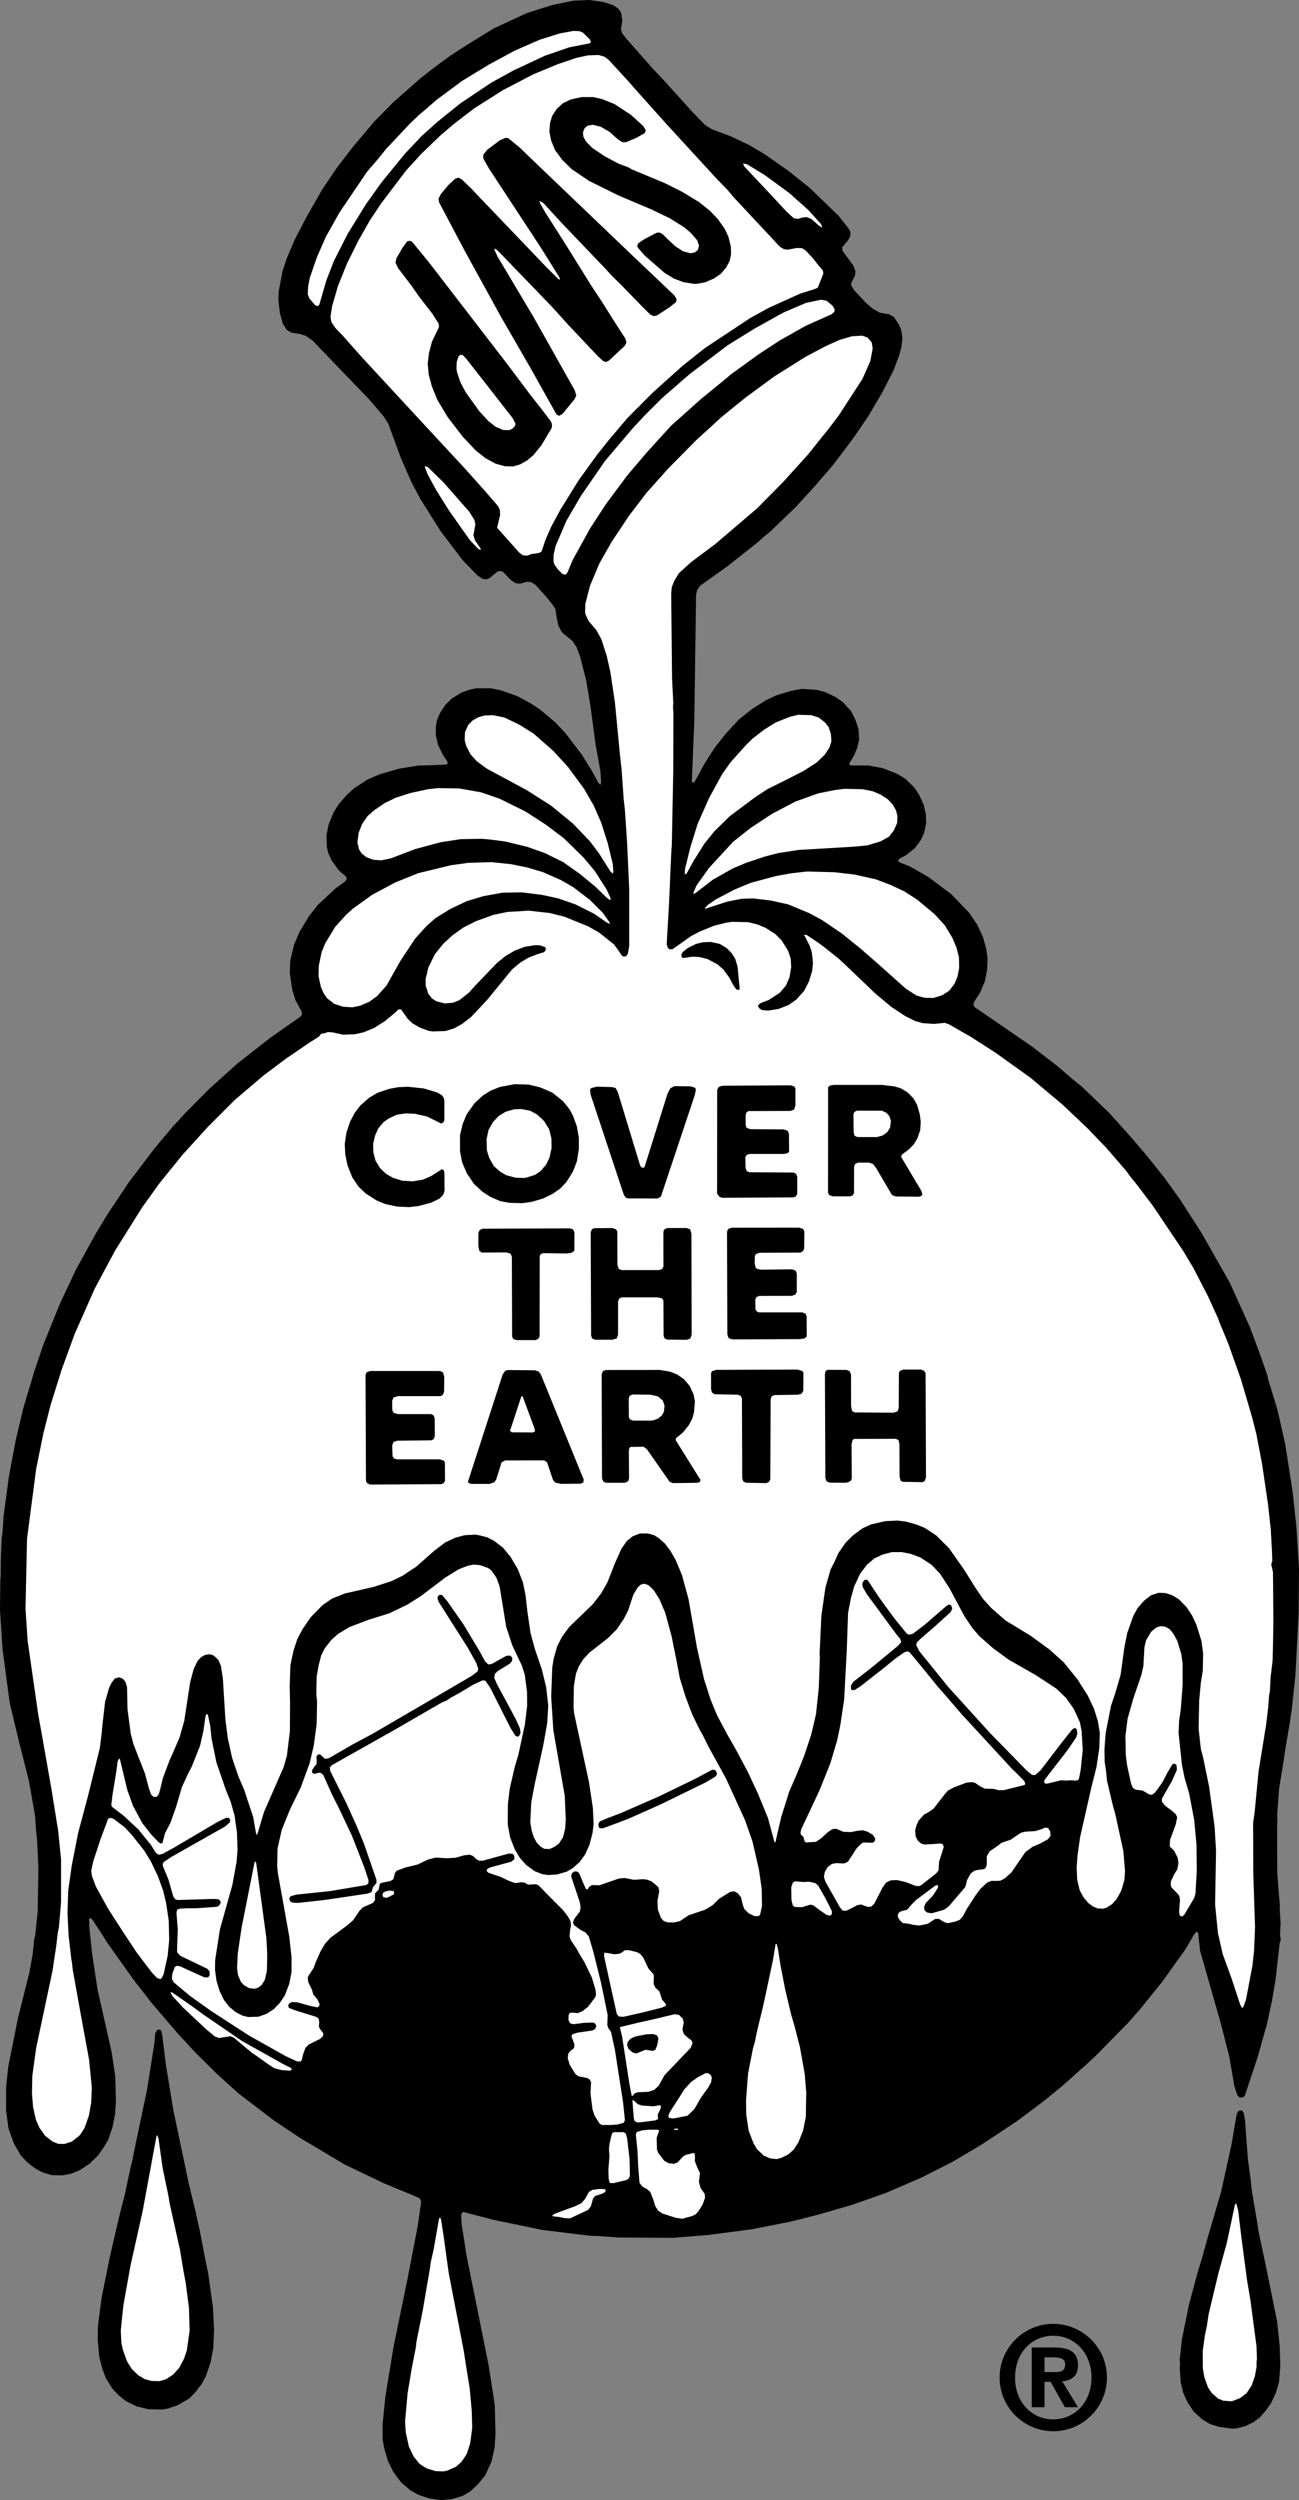<?xml version="1.0" encoding="utf-8"?>
<!-- Generator: Adobe Illustrator 16.0.3, SVG Export Plug-In . SVG Version: 6.00 Build 0)  -->
<!DOCTYPE svg PUBLIC "-//W3C//DTD SVG 1.1//EN" "http://www.w3.org/Graphics/SVG/1.1/DTD/svg11.dtd">
<svg version="1.1"
	 id="svg140" xmlns:dc="http://purl.org/dc/elements/1.1/" xmlns:rdf="http://www.w3.org/1999/02/22-rdf-syntax-ns#" xmlns:svg="http://www.w3.org/2000/svg" xmlns:cc="http://creativecommons.org/ns#"
	 xmlns="http://www.w3.org/2000/svg" xmlns:xlink="http://www.w3.org/1999/xlink" x="0px" y="0px" width="143.829px"
	 height="276.629px" viewBox="80.751 22.082 143.829 276.629" enable-background="new 80.751 22.082 143.829 276.629"
	 xml:space="preserve">
<rect x="80.751" y="22.082" width="143.829" height="276.629" fill="#808080" stroke="none"/>
<g id="Layer1000" transform="translate(-154.377,-168.092)">
	<path id="path23" d="M283.917,466.804l-1.244-0.188l-1.207-0.396l-0.914-0.519l-1.021-0.874l-0.875-1.182l-0.596-1.23l-0.398-1.395
		l-0.172-0.992v-1.645l0.303-2.996l0.902-5.513l1.536-7.464l1.142-5.911l0.386-2.716l-0.136-0.357l-0.768-0.356l-3.128-1.285
		l-4.414-2.106l-4.878-2.902l-2.982-1.987l-3.908-2.981l-2.334-2.106l-2.519-2.491l-1.935-2.105l-2.942-3.436l-0.637-0.834
		l-1.231-1.574l-2.981-4.189l-0.53-0.862l-1.074-1.631l-0.277-0.21l-0.092,0.145l0.039,1.035l0.305,2.861l0.598,3.924l1.563,6.934
		l0.398,2.701l0.064,2.717l-0.092,1.42l-0.278,1.404l-0.478,1.404l-0.477,0.82l-0.676,0.955l-0.955,0.916l-1.021,0.676l-0.969,0.396
		l-0.967,0.186l-1.193-0.025l-0.954-0.279l-0.848-0.438l-0.915-0.715l-0.677-0.702l-0.795-1.364l-0.596-1.658l-0.267-1.975v-2.584
		l0.237-2.266l1.062-5.329l1.259-5.024l0.385-2.094l0.172-1.656l0.107-0.41l0.277-2.705l0.08-4.811l-0.158-3.221l-0.105-0.902
		l-0.105-1.59l-0.503-2.876l-0.187-1.048l-1.101-4.346l-1.021-4.27l-0.797-5.965l-0.277-4.334l0.039-3.301l0.041-0.477l0.015-1.908
		l0.093-2.269l0.092-0.595l0.121-1.83l0.582-4.334l0.756-4.03l0.834-3.524l1.232-4.121l0.994-2.942l1.828-4.507l1.789-3.803
		l2.148-3.897l1.312-2.175l2.387-3.576l2.744-3.619l2.187-2.625l0.504-0.518l0.715-0.795l2.758-2.783l0.623-0.557l2.519-2.268
		l3.565-2.783l1.591-1.125l1.829-1.273l0.146-0.251l-0.066-0.346l-0.663-1.204l-0.356-1.168l-0.266-1.816l0.039-1.351l0.425-1.816
		l0.636-1.459l1.034-1.708l0.979-1.247l2.002-1.855l1.021-0.729l0.173-0.278l-0.094-0.265l-0.781-0.65l-0.796-1.101l-0.397-0.861
		l-0.146-0.675l-0.039-1.273l0.226-1.152l0.558-1.365l0.597-0.955l0.914-1.035l0.797-0.714l1.471-0.955l1.404-0.596l2.082-0.597
		l2.135-0.344l1.55-0.04l1.575-0.067l0.123-0.146l-0.094-0.277l-0.464-0.676l-0.518-1.075l-0.238-0.994l-0.015-0.967l0.133-0.769
		l0.357-0.849l0.557-0.834l0.717-0.716l1.1-0.675l0.916-0.318l0.7-0.147h1.593l1.125,0.226l1.803,0.635l1.55,0.835l1.021,0.678
		l1.605,1.351l1.141,1.193l1.868,2.451l1.071,1.723l0.73,1.353l0.224,0.238l0.096-0.251l-0.082-1.299l-0.53-2.902l-0.556-4.163
		l-0.478-2.916l-0.676-2.637l-0.397-1.061l-0.464-0.691l-0.518-0.423l-0.639-0.531l-0.396-0.729l-0.199-0.967l-0.131-0.901
		l-0.358-0.529l-0.714-0.876l-1.115-1.231l-0.49-0.318l-0.479-0.04l-0.754,0.212l-0.518-0.065l-0.529-0.359l-0.809-0.861
		l-0.318-0.133l-0.347,0.093l-0.874,0.716l-0.345,0.131l-0.424-0.065l-0.546-0.366l-1.629-1.669l-2.465-3.248l-2.229-3.54
		l-1.033-1.948l-1.152-2.65l-1.365-3.725l-0.518-0.822l-1.63-1.909l-2.929-3.036l-3.313-3.445l-0.744-0.516l-0.596-0.199
		l-1.021-0.173l-0.488-0.278l-0.438-0.688l-0.318-1.114l-0.186-1.47l0.039-0.994l0.424-2.241l0.479-1.443l0.874-2.056l1.354-2.598
		l1.709-2.982l1.631-2.413l1.748-2.266l2.35-2.783l0.304-0.318l1.765-1.79l3.021-2.665l1.538-1.207l1.762-1.297l1.711-1.113
		l3.168-1.949l3.604-1.67l2.889-0.915l2.28-0.463l1.79-0.082l1.574,0.226l1.091,0.359l0.569,0.397l0.275,0.423l0.135,0.85
		l-0.146,0.967l0.104,0.425l0.482,0.623l2.85,3.233l1.389,1.472l3.076,3.406l1.393,1.431l0.744,0.479l2.158,0.807l2.067,0.994
		l1.617,0.955l2.621,1.83l2.432,1.947l3.15,3.048l1.102,1.393l0.226,0.423l-0.026,0.438l-0.235,0.451l-0.664,0.794l0.037,0.386
		l0.399,0.528l0.819,1.127l0.226,0.61l-0.063,0.49l-0.386,0.741l-0.04,0.318l0.358,0.571l1.313,1.392l0.74,0.635l0.781,0.438
		l1.035,0.172l0.527,0.318l0.558,0.849l0.241,0.608l0.13,0.822l-0.093,0.968l-0.278,1.019l-0.597,1.579l-1.229,2.424l-1.631,2.771
		l-1.671,2.424l-2.188,2.903l-2.063,2.386l-2.071,2.267l-2.861,2.743l-0.662,0.531l-0.639,0.583l-3.419,2.704l-2.981,2.12
		l-0.332,0.465l-0.133,0.544l-0.16,11.531l-0.037,2.426l-0.266,6.654l0.055,0.158h0.186l0.436-0.743l0.531-1.007l0.625-1.021
		l0.727-1.114l1.195-1.511l1.432-1.55l0.387-0.318l1.111-0.875l1.512-0.953l1.18-0.558l1.578-0.477l1.208-0.225l1.666,0.106
		l0.902,0.239l1.11,0.517l0.861,0.597l0.915,0.994l0.478,0.928l0.357,1.085l0.066,1.141l-0.227,0.955l-0.318,0.78l-0.543,0.903
		v0.132l0.211,0.094h1.908l1.594,0.303l1.615,0.637l0.9,0.558l0.967,0.94l0.545,0.822l0.517,1.154l0.216,0.98l0.036,0.98
		l-0.212,1.06l-0.395,0.848L336.438,284l-0.917,0.743l-0.873,0.49l-0.094,0.172l0.162,0.172l1.111,0.451l0.783,0.423l1.379,0.809
		l2.49,1.87l1.947,2.027l0.915,1.353l0.636,1.378l0.355,1.299l0.136,0.994l-0.042,1.285l-0.248,1.272l-0.521,1.247l-0.66,1.021
		l-0.094,0.332l0.133,0.264l6.391,4.386l2.784,2.147l1.644,1.418l1.096,0.887l2.986,2.865l2.518,2.809l1.699,1.988l1.906,2.387
		l1.75,2.438l2.305,3.578l3.181,5.594l2.229,4.931l1.125,3.01l0.266,0.771l0.531,1.51l0.117,0.531l0.979,3.221l0.174,0.729
		l0.701,3.088l0.812,5.195l0.437,3.977l0.291,4.641l-0.041,5.01l-0.357,6.799l-0.411,3.844l-0.248,1.656l-0.414,2.414l-0.225,1.521
		l-0.516,3.193l-0.199,2.676l0.012,0.822l-0.025,0.453l0.016,5.301l0.184,2.451l0.109,1.166l-0.027,0.346l0.104,1.563l-0.063,1.419
		l0.092,0.438l-0.133,0.398l-0.465,4.12l-0.396,2.308l-0.584,2.703l-0.186,0.609l-0.818,2.9l-0.946,2.836l-0.443,1.365l-0.229,0.229
		h-0.371l-0.262-0.268l-0.321-1.008l-0.566-3.287l-0.993-3.855l-2.232-7.807l-0.209-1.937l-0.094-0.157h-0.104l-0.267,0.307
		l-0.926,1.589l-2.535,3.553l-2.555,3.168l-1.341,1.511l-3.595,3.659l-1.061,0.968l-2.543,2.269l-2.07,1.694l-2.979,2.228
		l-3.777,2.505l-3.34,1.987l-3.457,1.75l-3.965,1.711l-3.738,1.312l-3.725,1.074l-2.971,0.756l-4.438,0.875l-4.771,0.621l-3.9,0.319
		l-6.118-0.041l-2.03-0.158l-1.113-0.039l-5.207-0.637l-5.342-1.103l-3.408-0.888l-0.172,0.132l-0.063,0.186l0.054,1.062
		l0.131,0.824l0.397,2.558l2.465,12.233l0.358,2.319l0.318,2.093l0.078,3.153l-0.092,1.484l-0.357,1.579l-0.676,1.495l-0.834,1.033
		l-0.875,0.797l-0.822,0.479l-1.181,0.354L283.917,466.804z"/>
	<path id="path25" fill="#FFFFFF" d="M284.277,463.619l-0.914-0.026l-1.021-0.315l-0.744-0.478l-0.675-0.824l-0.52-1.099
		l-0.344-1.552l-0.079-1.23l0.276-3.103l0.464-2.783l0.451-2.308l0.065-0.598l0.703-3.511l0.782-4.562l0.104-0.756l0.307-1.365
		l0.609-3.444l0.104-0.134l0.119,0.212l0.333,2.202l0.516,3.749l1.657,8.551l0.212,1.377l0.451,2.812l0.225,2.426l0.055,1.949
		l-0.227,1.733l-0.398,1.193l-0.555,0.821l-0.625,0.556l-0.898,0.399L284.277,463.619z"/>
	<path id="path27" d="M371.555,458.888l-1.418-0.187l-1.034-0.315l-0.898-0.556l-0.92-0.838l-0.713-1.099l-0.438-0.982l-0.274-1.141
		l-0.111-1.644l0.043-0.476l-0.043-0.358l0.242-2.269l0.779-3.829l0.916-3.421l0.502-1.655l0.691-2.467l1.457-4.982l1.152-5.223
		l0.568-3.365l0.16-0.293l0.24-0.118l0.225,0.053l0.156,0.252l0.146,0.836l0.12,1.67l0.196,2.585l0.306,2.28l0.121,1.14l0.581,3.473
		l0.212,1.325l0.836,3.923l1.18,5.832l0.293,2.798l0.055,2.133l-0.133,1.724l-0.334,1.182l-0.557,1.204l-0.597,0.837l-0.675,0.771
		l-0.701,0.502l-0.902,0.438l-0.916,0.227L371.555,458.888z"/>
	<path id="path29" d="M253.063,456.779l-1.511-0.038l-1.271-0.307l-1.221-0.596l-0.795-0.636l-0.702-0.743l-0.716-1.152
		l-0.396-1.074l-0.332-1.27l-0.172-1.896l0.025-1.553l0.396-3.062l0.916-4.53l0.953-4.138l0.742-2.931l0.49-2.319l0.345-1.483
		l0.371-1.854l1.22-5.78l0.822-5.191l0.092-1.088l0.213-0.357l0.198-0.053l0.226,0.092l0.119,0.424l0.412,3.313l0.834,5.092
		l1.709,8.125l0.795,3.271l0.08,0.428l0.344,1.521l0.57,2.969l0.371,1.83l0.518,3.696l0.117,2.428l-0.078,2.024l-0.305,1.633
		l-0.518,1.498l-0.438,0.834l-0.716,0.939l-0.464,0.479l-0.238,0.238l-1.313,0.756l-1.049,0.357L253.063,456.779z"/>
	<path id="path31" fill="#FFFFFF" d="M371.516,455.865l-0.944-0.065l-0.582-0.238l-0.714-0.635l-0.397-0.608l-0.399-1.103
		l-0.168-0.979l-0.015-1.935l0.238-1.713l0.211-1.006l0.211-1.378l1.071-4.479l0.941-3.396l0.89-4.2l0.145-0.171l0.216,0.779
		l0.358,2.971l0.633,4.812l0.359,2.107l0.688,5.196l0.042,1.351l-0.042,0.318v0.557l-0.186,1.047l-0.357,1.008l-0.555,0.861
		l-0.746,0.557L371.516,455.865z"/>
	<path id="path33" fill="#FFFFFF" d="M252.785,453.638l-0.875-0.022l-0.742-0.2l-0.741-0.438l-0.716-0.701l-0.518-0.836
		l-0.438-1.209l-0.188-0.809l-0.066-1.404l0.293-2.811l0.795-4.412l1.34-6.004l1.521-8.244l0.082-0.133l0.146,0.357l0.452,3.262
		l0.621,2.967l0.175,1.035l1.126,5.051l0.384,2.307l0.252,1.352l0.358,2.743l0.078,2.546l-0.305,2.173l-0.318,0.956l-0.516,0.979
		l-0.678,0.758l-0.781,0.516L252.785,453.638z"/>
	<path id="path35" fill="#FFFFFF" d="M310.678,435.668l-0.729-0.104l-1.481-0.479l-0.466-0.316l-0.318-0.49l-0.211-0.702
		l-0.346-0.874l-0.354-0.307l-0.521-0.291l-0.315-0.41l-0.147-1.83l-0.078-1.748l-0.185-1.764l0.093-0.278l0.606-0.187l0.718-0.078
		h0.992l0.186,0.104l-0.291,0.797l0.041,1.313l0.133,0.357l0.676,0.877l0.486,0.264l0.563,0.066l0.412-0.146l0.674-0.72l0.331-0.146
		l0.767-0.187l0.138,0.065l0.024,0.451l-0.012,0.386l0.273,0.715l0.293,0.607l-0.064,0.57l-0.052,0.425l0.183,0.663l0.465,0.648
		l0.027,0.438l-0.268,0.742l-0.438,0.703l-0.304,0.355l-0.373,0.197l-0.77,0.213L310.678,435.668z"/>
	<path id="path37" fill="#FFFFFF" d="M298.231,435.63l-0.569-0.027l-0.621-0.133l-0.637-0.065l-0.146-0.119l0.424-0.228l2.106-0.769
		l0.729-0.356l0.396-0.465l0.412-0.756l0.369-0.238l0.795-0.104l0.625,0.024l0.08,0.119l-0.054,0.188l-0.253,0.158l-0.861,0.29
		l-0.225,0.267l-0.253,0.875l-0.306,0.397L298.231,435.63z"/>
	<path id="path39" fill="#FFFFFF" d="M303.044,431.729l-0.411-0.024l-0.107-0.45l-0.038-0.994l0.121-1.472l-0.054-0.81l0.039-0.477
		l0.187-0.875l0.133-0.438l0.213-0.104h1.031l0.252,0.145l0.147,0.49l0.274,2.307l0.041,1.91l-0.146,0.303l-0.249,0.146
		L303.044,431.729z"/>
	<path id="path41" fill="#FFFFFF" d="M321.137,429.066L320.419,429l-0.729-0.317l-0.714-0.678l-0.401-0.646l-0.554-1.433
		l-0.266-1.789l-0.025-1.578l0.226-2.955l0.543-2.783l0.252-0.875l0.066-0.41l0.211-0.941l0.543-2.24l0.198-0.875l0.929-4.357
		l0.307-1.855l0.105-0.025l0.146,0.529l0.305,1.949l0.519,2.639l0.634,2.662l0.426,1.472l0.556,2.173l0.53,2.957l0.173,2.094
		l-0.05,2.69l-0.295,1.483l-0.515,1.299l-0.519,0.822l-0.641,0.557l-0.728,0.357L321.137,429.066z"/>
	<path id="path43" fill="#FFFFFF" d="M242.247,427.395l-0.703-0.025l-0.582-0.236l-0.836-0.638l-0.635-0.901l-0.396-0.914
		l-0.307-1.381l-0.119-1.509l0.039-1.948l0.426-3.074l1.152-5.446l0.649-3.05l0.104-0.7l0.332-2.201l0.146-1.286l0.133-0.662
		l0.238-2.781v-4.732l-0.316-3.143l-0.744-4.625l-0.994-5.631l-0.477-2.666l-1.167-8.111l-0.237-3.578l0.17-7.741l1.01-7.712
		l0.795-3.923l0.796-3.128l1.231-3.936l1.432-3.926l2.229-5.037l2.267-4.229l2.981-4.756l1.947-2.705l2.545-3.141l2.784-3.063
		l2.981-2.981l3.182-2.703l2.49-1.869l2.625-1.792l1.033-0.649l0.239-0.317l0.331-0.04l0.411-0.146l0.531,0.04l1.139,0.251
		l1.272-0.039l1.033-0.226l1.143-0.477l1.139-0.716l1.073-0.875l0.491-0.463l0.306,0.025l0.237,0.345l0.49,0.689l0.502,0.478
		l0.822,0.477l0.967,0.358l0.427,0.066l1.431-0.041l0.994-0.305l0.85-0.477l0.992-0.754l1.791-1.909l2.758-3.366l0.899-0.756
		l0.916-0.556l0.938-0.359l0.81-0.251l0.188-0.253l-0.066-0.291l-0.571-0.199l-0.558-0.027l-1.166,0.187l-1.047,0.397l-1.035,0.597
		l-0.98,0.795l-2.398,2.492l-0.713,0.795l-1.063,0.836l-0.714,0.276l-0.901,0.067l-0.901-0.226l-0.504-0.318l-0.396-0.504
		l-0.291-0.888l-0.014-0.769l0.305-1.271l0.717-1.459l0.954-1.18l0.994-0.915l1.229-0.874l1.338-0.676l1.961-0.716l1.541-0.319
		l2.371-0.145l2.334,0.265l1.604,0.397l2.65,1.073l1.191,0.678l1.656,1.312l0.438,0.583l0.447,0.676l0.215,0.105l0.292-0.067
		l0.16-0.278l0.146-0.808v-6.282l-0.236-5.209l-0.24-3.578l-0.145-1.286l-0.217-3.167l-0.184-1.644l-0.568-5.872l-0.504-3.34
		l-0.396-1.749l-0.598-1.854l-0.557-0.996l-0.861-1.019l-0.317-0.691l-0.065-0.25l0.025-0.927l0.518-2.015l1.032-2.453l1.353-2.386
		l1.949-2.929l1.945-2.544l2.385-2.666l3.184-3.221l1.193-1.074l1.512-1.392l2.652-2.146l3.19-2.345l3.481-2.188l2.256-1.193
		l1.516-0.676l1.359-0.397l1.146-0.066l0.606,0.224l0.438,0.531l0.105,0.675l-0.266,1.392l-0.873,1.976l-2.626,4.042l-1.271,1.671
		l-0.665,0.807l-1.445,1.816l-2.81,3.102l-2.877,2.903l-4.572,3.897l-2.729,2.042l-1.313,1.193l-0.517,0.847l-0.278,0.689
		l-0.067,0.703l0.094,9.332l0.135,2.81l-0.029,0.423l0.044,0.716l-0.015,6.35l-0.159,8.188l-0.067,0.928l-0.234,5.408l-0.268,4.68
		l0.131,0.396l0.174,0.146h0.344l2.058-1.458l0.992-0.519l1.575-0.635l1.287-0.318l0.701-0.105l1.752,0.04l1.071,0.265l0.861,0.359
		l1.062,0.676l0.715,0.716l0.715,1.141l0.296,0.886l0.051,0.929l-0.185,1.127l-0.397,0.915l-0.676,0.795l-1.22,0.795l-0.955,0.371
		l-0.254,0.265l0.137,0.278l0.292,0.201l0.716,0.066l1.152-0.186l1.101-0.438l0.858-0.597l0.875-0.979l0.519-1.021l0.358-1.152
		l0.093-0.941l-0.133-1.152l-0.237-0.716l-0.479-0.942l-0.16-0.278l0.32,0.041l1.313,0.875l0.672,0.503l1.512,1.207l0.76,0.701
		l2.226,2.123l1.114,1.073l1.804,1.497l1.509,0.995l1.125,0.557l0.835,0.224l1.236,0.079l1.19-0.119l0.488,0.187l2.426,1.392
		l2.664,1.71l3.896,2.783l3.5,2.94l0.674,0.625l2.27,2.159l0.396,0.425l1.511,1.563l2.27,2.625l0.414,0.584l0.656,0.797l1.869,2.465
		l0.371,0.556l2.969,4.414l1.113,1.856l1.631,3.152l1.125,2.469l0.16,0.449l0.982,2.371l1.391,3.924l1.232,4.188l0.477,1.869
		l0.627,3.287l0.66,4.469l0.318,2.902l0.023,0.541l0.094,1.645l0.039,1.18l-0.115,0.396l0.193,0.861l0.041,5.396l-0.025,1.896
		l-0.055,2.45l-0.223,1.882l-0.082,1.59l-0.079,0.318l-0.104,1.393l-0.237,1.974l-0.835,5.157l-0.428,4.466l-0.174,1.221l0.024,5.71
		l0.19,5.833l-0.106,2.599l-0.188,1.67l-0.715,3.775l-0.32,0.852l-0.153-0.025l-0.188-0.387l-0.926-2.822l-0.979-2.678l-0.533-2.346
		l-0.313-3.143l0.104-5.99l-0.162-2.664l-0.62-4.479l-0.659-3.185l-0.242-0.914l-0.248-2.24l0.063-3.061l0.185-2.041l0.216-1.3
		l0.038-1.946l-0.188-1.354l-0.555-1.789l-0.479-1.021l-0.598-0.912l-0.836-0.862l-0.688-0.437l-0.799-0.279l-0.795-0.026
		l-0.822,0.267l-0.777,0.598l-0.719,0.822l-0.479,0.873l-0.676,1.908l-0.316,1.592l-0.414,3.021l-0.596,2.039l-0.463,1.379
		l-0.596,3.035l-0.133,1.788l0.027,1.406l0.154,0.994l0.105,1.072l0.387,1.645l0.293,1.217l0.223,0.771l0.902,4.122l0.188,2.229
		l-0.068,0.992l-0.346,1.18l-0.504,0.914l-0.52,0.584l-0.619,0.396l-0.359,0.104l-0.607-0.026l-0.49-0.197l-0.543-0.396l-0.52-0.609
		l-0.436-0.796l-0.279-1.153l-0.066-1.393l0.104-1.378l0.28-1.96l1.233-5.46l0.582-2.308l0.303-2.055l0.068-1.724l-0.213-1.272
		l-0.438-1.404l-0.678-1.43l-1.15-1.816l-1.512-1.869l-1.59-1.432l-2.07-1.512l-2.768-1.683l-1.604-1.394l-0.901-0.994l-0.835-1.219
		l-1.244-1.988l-1.672-2.387l-1.432-1.432l-1.264-0.836l-0.979-0.398l-1.164-0.316l-0.898-0.104l-1.354,0.063l-1.55,0.357
		l-0.966,0.438l-1.072,0.795l-0.799,0.796l-0.795,1.143l-0.412,0.926l-0.465,0.928l-0.557,1.947l-0.451,3.115l-0.195,4.176
		l0.023,0.543l-0.115,3.299l-0.309,2.89l-0.518,2.228l-0.795,2.399l-0.875,2.162l-0.781,1.788l-0.872,2.771l-0.479,2.065
		l-0.173,0.769l-0.106-0.027l-0.728-2.689l-1.116-2.705l-1.108-2.371l-1.396-2.61l-0.822-1.431l-1.189-2.228l-0.718-1.75
		l-0.714-2.214l-0.797-3.551l-0.93-5.342l-0.714-2.625l-0.678-1.631l-0.597-1.062l-0.637-0.834l-0.186-0.159l-0.439-0.396
		l-0.556-0.359l-0.701-0.186h-0.874l-0.783,0.305l-0.66,0.519l-0.6,0.86l-0.714,1.591l-0.851,2.161l-0.674,1.18l-0.916,1.193
		l-2.65,2.557l-0.797,1.102l-0.516,1.021l-0.384,1.354l-0.159,0.994l-0.119,3.219l0.238,3.701l1.271,7.313l0.105,2.586l-0.066,0.992
		l-0.226,0.94l-0.463,0.717l-0.519,0.384l-0.543,0.228l-0.559-0.027l-0.408-0.238l-0.438-0.463l-0.317-0.584l-0.24-0.754
		l-0.146-0.916l0.104-2.188l0.397-2.08l0.929-4.201l0.438-2.465l0.119-1.949l-0.225-2.014l-0.478-1.978l-0.783-2.291l-0.478-1.765
		l-0.346-2.371l-0.211-1.855l-0.293-1.393l-0.556-1.43l-0.795-1.354l-0.834-1.021l-0.982-0.754l-0.755-0.398l-0.939-0.237
		l-0.398-0.065l-1.191,0.065l-1.033,0.278l-1.103,0.517l-1.258,0.955l-1.963,1.735l-1.497,0.994l-1.232,0.598l-1.961,0.636
		l-3.193,0.729l-1.418,0.559l-1.074,0.74l-1.299,1.326l-0.873,1.271l-0.598,1.102l-0.438,1.322l-0.345,1.604l-0.08,2.347l0.041,1.79
		l-0.016,3.168l-0.33,2.702l-0.357,1.271l-2.174,4.959l-0.729,2.438l-0.12,0.119l-0.131-0.662l-0.226-1.326l-0.994-2.996
		l-0.623-1.443l-0.715-2.095l-0.479-2.187l-0.265-2.082l-0.279-4.533l-0.225-1.393l-0.278-0.649l-0.504-0.478l-0.424-0.146
		l-0.518,0.066l-0.449,0.238l-0.398,0.424l-0.438,0.914l-0.397,1.498l-0.649,4.254l-0.517,1.815l-0.755,1.75l-0.344,0.755
		l-0.756,2.016l-0.318,1.336l-0.133,0.427l-0.198,0.267L252.148,389l-0.292-0.265l-0.237-0.678l-0.438-1.644l-1.271-3.233
		l-0.306-1.192l-0.356-2.704l-0.053-2.451l-0.174-0.556l-0.277-0.345l-0.424-0.172l-0.478,0.133l-0.359,0.463l-0.278,0.582
		l-0.438,1.513l-0.266,2.306l-0.146,1.471l-0.173,1.354l-1.298,5.263l-1.103,4.133l-0.715,3.646l-0.385,2.743l-0.079,2.466
		l0.119,2.466l0.306,2.664l0.065,0.307l0.093,0.861l0.994,5.525l0.811,4.398l0.305,3.073l-0.066,1.658l-0.252,1.457l-0.49,1.392
		l-0.516,0.783l-0.227,0.196l-0.676,0.521L242.247,427.395z"/>
	<path id="path45" fill="#FFFFFF" d="M310.161,425.846l-0.385-0.025v-0.105l0.346-0.027l0.105,0.066L310.161,425.846z"/>
	<path id="path47" fill="#FFFFFF" d="M302.883,425.289h-1.112l-0.253-0.146l-0.558-0.887l-0.226-0.678l-0.225-1.773l0.065-1.248
		l-0.146-0.289l-0.251-0.16l-1.022-0.213l-0.344-0.264l-0.598-0.994l-0.225-0.742l0.053-0.479l0.213-0.294l0.423-0.329l0.067-0.37
		l-0.345-0.955l0.093-0.211l0.607-0.186l1.604-0.229l0.317-0.158l0.134-0.316l-0.094-0.268l-0.25-0.145l-1.035,0.038l-1.152,0.147
		l-0.369-0.096l-0.188-0.371l0.026-0.568l0.118-0.201l0.214-0.051l0.674,0.066l0.53-0.228l0.598-0.464l0.794-1.049l0.104-0.291
		l-0.065-0.568l-0.39-1.321l-0.834-1.733l-0.504-0.821l-0.396-0.703l-0.597-0.89l-0.146-0.397l0.066-0.793l0.094-0.438l-0.054-0.478
		l-0.292-0.53l-0.557-0.717l-1.273-1.271l-0.582-0.596l-0.85-0.875l-0.293-0.104l-0.858,0.051l-0.371-0.227l-0.397-0.039
		l-0.637,0.094l-0.664-0.227l-0.967-0.463l-1.339-0.451l-0.187-0.16v-0.225l0.332-0.199l2.373-0.647l0.342-0.267v-0.371
		l-0.184-0.227l-0.411-0.039l-2.85,0.782l-0.427,0.024l-0.303-0.146l-0.396-0.384l-0.371-0.146l-0.609,0.066l-0.93,0.266
		l-0.967,0.064l-1.271-0.078l-0.863,0.227l-1.125,0.543l-1.363,0.33l-0.954,0.358l-0.201,0.265l-0.171,0.676l-0.333,0.199
		l-1.021,0.213l-0.146,0.104l-0.132,0.647l-0.385,0.386l-0.026,0.465l0.015,0.306l-0.24,0.305l-1.112,0.49l-0.386,0.396
		l-0.688,1.021l-0.742,0.635l-1.748,1.287l-0.638,0.701l-0.478,0.821l-0.518,1.168l-0.252,0.675l-0.557,0.85l-0.094,0.253
		l0.066,0.477l0.385,0.796l0.172,0.57l0.463,0.542l0.228,0.517l-0.065,0.254l-0.199,0.094l-0.85-0.174l-1.363-0.385l-0.584-0.027
		l-0.291,0.146l-0.133,0.237l0.094,0.267l0.716,0.278l2.346,0.728l0.226,0.188l0.065,0.346l-0.04,0.517l0.105,0.254l0.386,0.502
		l-0.04,0.305l-0.307,0.307l-1.244,0.608l-0.387,0.386l-0.275,0.756l-0.133,0.608l-0.213,0.172l-0.383-0.065l-1.192-0.555
		l-4.042-2.269l-4.178-2.704l-2.346-1.669l-1.841-1.539l-0.187-0.372l0.039-0.542l0.279-0.756l0.211-0.146l0.385,0.066l2.69,1.219
		h0.412l0.172-0.252l-0.026-0.425l-0.227-0.267l-2.995-1.441l-0.317-0.334l-0.054-0.158l0.08-2.465l-0.146-1.829l0.093-0.331
		l0.292-0.104l0.835-0.041h0.955l2.266-0.158l0.251-0.107l0.2-0.289l-0.026-0.267l-0.226-0.187l-0.558-0.025l-3.978,0.119
		l-0.264-0.106l-0.19-0.295l-0.529-1.854l-0.596-1.432l-0.054-0.252l0.104-0.252l0.902-0.597l5.924-3.353l0.518-0.466l0.041-0.266
		l-0.147-0.212h-0.344l-0.968,0.477l-4.771,2.811l-1.313,0.717l-0.385,0.066l-0.293-0.188l-0.568-0.9l-1.393-1.71l-1.617-1.512
		l-1.271-0.968l-0.106-0.213l0.146-1.18l0.412-2.519l0.146-1.126l0.158-0.332l0.105,0.105l0.809,3.379l0.637,1.774l1.033,1.909
		l0.995,1.261l0.795,0.834l0.211,0.146l0.212-0.025l0.293-1.113l0.582-1.102l0.637-1.789l0.649-2.2l0.636-1.392l0.465-0.901
		l0.914-2.306l0.371-1.645l0.238-1.656l0.119-0.213l0.146,0.121l0.266,1.299l0.119,1.272l0.544,2.663l1.032,3.007l0.543,1.341
		l0.438,1.522l0.265,1.882l0.065,1.975l-0.104,1.286l-0.465,2.546l-1.377,4.916l-0.531,3.406l-0.014,1.1l0.16,1.191l0.344,1.127
		l0.479,0.994l0.583,0.757l0.717,0.599l0.782,0.396l0.636,0.146l1.113-0.039l0.86-0.305l0.821-0.517l0.716-0.757l0.519-0.782
		l0.477-1.244l0.265-1.326v-1.631l-0.25-2.291l-1.26-7.012l-0.08-0.796l0.039-1.949l0.465-2.066l0.914-2.255l1.182-2.411
		l0.992-2.703l0.465-1.977l0.316-2.385l0.041-2.506l-0.08-0.754l0.039-1.987l0.228-1.272l0.276-1.061l0.397-0.782l0.717-0.915
		l0.755-0.675l1.26-0.757l2.094-0.795l2.333-0.729l1.985-0.955l1.5-0.953l2.717-2.057l1.418-0.874l0.979-0.397l0.718-0.146
		l0.729,0.065l0.888,0.318l0.347,0.264l0.557,0.795l0.357,0.971l0.729,4.479l0.678,2.053l1.059,2.24l0.32,1.006l0.25,1.896
		l0.012,1.539l-0.262,2.135l-0.718,3.313l-0.385,1.287l-0.558,2.396l-0.209,1.737l-0.015,2.254l0.263,1.441l0.519,1.326l0.56,0.942
		l0.715,0.795l0.939,0.675l0.811,0.318l0.608,0.105l1.06-0.066l1.076-0.316l0.661-0.398l0.759-0.674l0.594-0.822l0.479-1.061
		l0.344-1.313l0.12-0.995l-0.079-1.749l-0.424-2.836l-1.646-7.622l-0.078-0.716l0.039-2.346l0.228-1.363l0.317-0.809l0.517-0.822
		l0.675-0.717l2.053-1.604l0.955-0.954l0.797-1.18l0.479-0.941l0.569-1.736l0.477-0.781l0.345-0.317l0.424-0.095l0.451,0.174
		l0.56,0.542l0.633,1.008l0.64,1.498l0.715,2.649l0.556,2.759l0.332,1.79l0.637,2.08l0.757,1.988l0.836,1.709l0.303,0.53l0.652,1.3
		l1.934,3.522l2.105,4.601l0.836,2.385l0.719,3.143l0.291,2.055l0.037,1.938l-0.211,0.954l-0.187,0.157h-0.396l-0.677-0.314
		l-0.478-0.465l-0.172-0.45l-0.203-0.86l-0.342-0.438l-0.424-0.228l-0.427,0.065l-1.221,0.756l-0.714,0.703l-0.836,0.515
		l-1.83,0.612l-0.993,0.662l-0.661,0.146l-0.743-0.026l-0.385-0.157l-0.277-0.307l-0.356-0.94l-0.041-0.993l0.197-1.031
		l-0.093-0.453l-0.743-0.635l-0.488-0.199l-0.451-0.053l-1.033,0.064l-1.032-0.199l-0.647,0.066l-2.137,0.74l-0.834-0.023
		l-0.291,0.197l-0.174,0.266h-0.187l-0.358-0.811l-0.369-0.898l-0.187-0.229l-0.345-0.039l-0.291,0.188l-0.092,0.371l0.954,2.852
		l0.091,0.584l-0.091,0.463l-0.639,0.836l-0.119,0.384l0.132,0.278l0.705,0.518l0.557,0.291l0.358,0.424l0.517,1.749l0.834,3.354
		l0.742,3.59l-0.039,1.154l0.146,0.371l0.264,0.355l0.438,2.027l0.891,5.727l0.211,2.016l-0.146,0.293l-0.69,0.186L302.883,425.289z
		"/>
	<path id="path49" fill="#FFFFFF" d="M305.708,425.013l-0.309-0.146l-0.092-0.291l-0.157-1.987l0.093-0.056l0.516,0.465l0.464,0.146
		l1.274,0.08l0.674-0.119l0.135,0.063l-0.025,0.306l-0.332,0.664l0.041,0.502l-0.309,0.146l-1.458,0.186L305.708,425.013z"/>
	<path id="path51" fill="#FFFFFF" d="M309.641,424.574l-0.45-0.067l-0.063-0.25l0.188-0.425l1.217-1.896l0.318-0.532l0.797-0.873
		l0.715-0.503l0.9-0.477l0.293,0.022l0.273,0.199l0.11,0.269l-0.069,0.514l-0.314,0.57l-0.822,1.153l-0.719,1.244l-0.753,0.743
		l-1.339,0.267L309.641,424.574z"/>
	<path id="path53" fill="#FFFFFF" d="M305.189,422.068h-0.117l-0.268-1.405l-0.793-5.145l-0.253-1.053l2.147-0.521l1.19-0.256
		l2.705-0.646l0.504,0.066l0.426,0.424l0.104,0.426l-0.146,0.793l0.171,0.49l0.386,0.357l0.438,0.33l0.131,0.279l-0.211,0.545
		l-2.895,3.031l-0.646,1.156l-0.479,0.461l-0.688,0.227l-1.154,0.041l-0.373,0.146L305.189,422.068z"/>
	<path id="path55" fill="#FFFFFF" d="M267.258,419.285l-0.954-0.065l-0.783-0.199l-0.622-0.396l-1.313-0.94l-0.557-0.371
		l-2.027-1.694l-0.385-0.147l-1.231,0.199l-0.49-0.186l-0.955-0.797l-2.584-2.424l-1.153-1.26l-0.211-0.371l0.172-0.027l2.453,1.711
		l0.953,0.703l4.348,2.979l1.949,1.09l2.53,1.418l0.955,0.49l0.093,0.146L267.258,419.285z"/>
	<path id="path57" d="M305.589,417.378l-0.426-0.107l-0.463-0.424l-0.131-0.385l0.051-0.344l0.347-0.387l0.53-0.237l1.229-0.237
		l0.729-0.027l0.412,0.146l0.17,0.332l-0.131,0.717l-0.199,0.529l-0.289,0.146l-0.813-0.133L305.589,417.378z"/>
	<path id="path59" fill="#FFFFFF" d="M304.158,413.321l-0.504-0.025l-0.228-0.266l-0.752-3.395l-0.665-3.035l0.027-0.371
		l0.383,0.039l0.705,0.134l0.582-0.054l0.264-0.133l0.357-0.265h0.41l0.941,0.226l0.357,0.211l0.319,0.387l0.569,1.205l0.584,0.662
		l0.021,0.424l-0.037,0.599l0.185,0.411l0.464,0.438l0.295,0.914l0.422,0.478v0.198l-0.438,0.199l-2.201,0.558L304.158,413.321z"/>
	<path id="path61" fill="#FFFFFF" d="M263.322,410.221l-0.597-0.066l-0.569-0.32l-0.357-0.383l-0.318-0.742l-0.105-0.757l0.08-1.629
		l0.424-2.89l1.434-7.211l0.079-0.105l0.104,0.199l1.127,8.311l0.094,1.775l-0.04,1.83l-0.226,0.994l-0.357,0.582l-0.411,0.305
		L263.322,410.221z"/>
	<path id="path63" fill="#FFFFFF" d="M252.865,409.145l-0.332-0.104l-0.597-0.625l-1.63-2.146l-1.473-2.213l-0.607-0.941
		l-1.141-1.775l-1.353-2.453l-0.438-1.189l-0.064-0.559l0.227-1.045l0.793-2.399l0.584-1.563l0.252-0.703l0.25-0.121l0.346,0.095
		l1.26,0.954l0.797,0.861l1.353,1.709l0.755,1.233l0.756,1.577l0.598,1.656l0.316,1.313l0.292,1.949l0.053,2.16l-0.172,1.764
		l-0.45,2.053l-0.238,0.451L252.865,409.145z"/>
	<path id="path65" fill="#FFFFFF" d="M336.883,403.221l-0.611-0.067l-0.541-0.132l-0.625-0.065l-0.342-0.305l-0.203-0.347
		l-0.038-0.276l0.188-0.291l0.277-0.12l0.567-0.134l0.504-0.582l0.517-0.519l2.125-1.588l0.227-0.041l0.076,0.024l-0.038,0.293
		l-0.558,0.86l-0.781,0.81l-0.188,0.449l0.063,0.372l0.308,0.236l0.505,0.067l1.338-0.388l0.504-0.356l1.832-2.134l0.104-0.305
		l0.104-0.479l0.397-0.729l0.423-0.315l0.465-0.106l0.542-0.053l0.23-0.134l0.131-0.356v-0.941l0.315-0.557l0.9-0.607l0.438-0.346
		l0.992-0.332l0.873-0.598l0.307-0.185l0.438-0.106l1.113-0.065l0.77-0.237l0.269-0.146l0.366,0.039l0.24,0.371l0.041,0.504
		l-0.309,0.386l-0.873,0.478l-0.793,0.332l-0.813,0.596l-1.549,2.256l-0.756,0.675l-0.479,0.239l-0.647,0.025l-0.306-0.016
		l-0.506,0.197l-0.758,0.718l-0.516,0.7l-0.953,1.473l-0.451,0.836l-0.343,0.396l-0.53,0.197l-0.822,0.174l-0.397-0.133
		l-0.543-0.346h-0.422l-0.545,0.359l-0.279,0.186l-0.698,0.145L336.883,403.221z"/>
	<path id="path67" fill="#FFFFFF" d="M366.025,402.227l-0.25-0.094l-0.094-0.355l0.039-0.65l0.066-0.769l-0.105-0.466l-0.505-0.543
		l-0.316-0.317l-0.106-0.267l0.025-0.438l0.359-0.77l0.347-0.557l0.13-0.677l-0.092-0.608l-0.396-0.783l-0.477-0.449l0.025-0.729
		l0.646-1.752l0.147-0.754l-0.147-0.332l-0.343-0.318l-0.853-0.635l-0.344-0.438v-0.346l0.318-0.567l0.78-1.366l0.56-1.246
		l-0.041-0.531l-0.228-0.172l-0.235,0.092l-0.559,0.941l-0.531,1.035l-0.831,1.152l-0.333,0.238l-0.294-0.027l-0.739-0.436
		l-0.758-0.096l-0.33-0.198l-0.197-0.478l-0.438-2.016l-0.146-1.142l-0.039-2.104l0.236-1.91l0.623-2.198l0.902-2.649l0.226-0.994
		l0.118-2.107l0.184-0.741l0.561-0.942l0.583-0.477l0.464-0.145l0.506,0.065l0.504,0.277l0.395,0.489l0.441,0.81l0.438,1.433
		l0.146,1.021v2.466l-0.199,2.624l-0.188,1.312l-0.054,1.354l0.371,3.522l0.291,1.408l0.508,1.748l0.556,2.916l0.25,2.664
		l0.038,2.957l-0.146,2.516l-0.144,0.504l-1.073,1.816L366.025,402.227z"/>
	<path id="path69" fill="#FFFFFF" d="M327.02,402.147l-0.374-0.104l-0.869-0.597l-0.602-0.467l-0.342-0.063l-0.877,0.277
		l-0.834-0.024l-0.211-0.16l-0.146-0.57l-0.028-1.443l0.176-0.518l0.25-0.146l0.992,0.079l0.52-0.039l0.701,0.146l0.346,0.281
		l0.836,1.48l0.371,0.729l0.305,0.623v0.346L327.02,402.147z"/>
	<path id="path71" fill="#FFFFFF" d="M328.81,401.591l-0.387-0.022l-0.305-0.373l-1.592-2.812l-0.171-0.516l0.093-0.559l0.318-0.545
		l0.463-0.355l0.504-0.093l0.864,0.04l0.423-0.198l0.967-1.498l0.582-0.558l0.188-0.065l0.992,0.026l0.215-0.133l0.078-0.33
		l-0.278-0.414l-0.61-0.356l-0.516-0.146l-0.623,0.066l-0.65,0.133l-0.849-0.026l-0.81-0.345l-0.406,0.041l-0.531,0.355
		l-0.718,0.662l-0.583,0.396l-1.072,0.067l-0.174-0.093l-0.131-0.518l-0.268-0.238l-0.064-0.146l0.064-0.423l2.028-4.319
		l1.216-3.021l0.76-2.56l0.356-1.738l0.414-2.781l0.286-5.354l0.146-4.215l0.317-1.644l0.358-1.271l0.675-1.445l0.756-0.98
		l0.799-0.677l0.929-0.437l1.03-0.267h1.076l0.967,0.187l1.084,0.397l1.263,0.833l0.914,0.955l1.032,1.576l1.685,3.154l0.875,1.299
		l0.793,0.914l1.539,1.354l1.683,1.23l3.024,1.725l2.25,1.473l1.078,1.032l0.871,1.231l0.676,1.484l0.188,0.994l0.12,2.066
		l-0.228,2.201l-0.196,0.994l-0.15,0.159l-0.22,0.025l-0.598-0.039l-0.398,0.039l-0.598-0.039l-1.592,0.384l-0.262-0.052
		l-0.029-0.293l0.479-0.648l2.092-2.702l0.955-1.394l0.146-0.425l-0.066-0.53l-0.236-0.132l-0.266,0.172l-1.232,1.55l-2.24,2.931
		l-0.609,0.558h-0.344l-0.584-0.464l-4.137-4.229l-4.65-5.129l-0.528-0.664l-2.612-3.219l-0.334-0.664l0.058-0.292l0.505-0.488
		l1.508-1.301l1.727-1.563l0.197-0.396l-0.133-0.385l-0.25-0.066l-0.254,0.145l-2.479,2.136l-1.258,0.954l-0.427,0.105l-0.253-0.133
		l-1.352-1.67l-1.086-1.471l-0.662-0.928l-0.811-1.222l-0.224-0.344l-0.216-0.292l-0.237-0.04l-0.224,0.198l-0.105,0.252
		l0.063,0.396l0.428,0.742l3.271,4.441l0.426,0.516l0.133,0.346l-0.334,0.412l-2.941,2.424l-2.014,1.564l-0.279,0.411v0.424
		l0.104,0.106l0.322-0.027l0.639-0.411l2.517-1.974l1.381-1.114l0.912-0.649l0.345-0.121l0.254,0.096l0.633,0.74l2.562,3.143
		l0.702,0.795l1.923,2.227l5.644,6.123l0.271,0.238l0.991,1.01l0.095,0.276l-0.082,0.146l-2.267,0.559l-0.543,0.025l-0.635-0.158
		l-0.938-0.025l-0.511-0.238l-0.541-0.387l-0.354-0.104l-0.639,0.065l-1.382,0.517l-0.657,0.358l-0.321,0.345l-1.27,1.642
		l-0.481,0.347l-0.594,0.331l-0.599,0.662l-0.232,0.53l-0.148,0.57l0.065,0.664l0.237,0.463l0.388,0.315l0.342,0.104l1.828-0.117
		l0.216,0.105l0.094,0.278l-0.52,1.657l-0.051,0.941l-0.268,0.329l-1.672,1.313l-0.267,0.105l-0.422-0.064l-0.982-0.385
		l-0.979-0.228l-0.703,0.026l-0.506,0.236l-0.395,0.545l-0.927,1.803l-0.308,0.306l-0.385,0.063l-0.755-0.275l-0.422,0.063
		l-0.894,0.467L328.81,401.591z"/>
	<path id="path73" d="M268.133,400.718l-0.61-0.024l-0.277-0.16l-0.092-0.276l0.131-0.267l0.649-0.187l3.698-0.386l4.043-0.676
		l0.225-0.158l0.04-0.358l-0.479-1.444l-1.351-3.458l-1.393-2.955l-0.86-1.711l-0.928-2.079l-0.252-0.237l-0.251-0.027l-0.503,0.133
		l-0.215-0.105l-0.039-0.279l0.24-0.385l0.266-0.315l0.025-0.347l-0.039-0.437l0.146-0.267l0.265-0.026l0.543,0.491l0.424-0.066
		l2.651-1.537l2.12-1.127l6.189-3.605l4.851-2.836l0.638-0.479l0.094-0.303l-0.215-0.65l-0.955-1.709l-1.692-2.652l-0.558-0.889
		l-0.955-1.498l-0.135-0.384l0.055-0.292l0.214-0.133l0.25,0.054l0.558,0.662l1.83,2.625l1.788,2.981l0.567,1.047l0.348,0.344
		l0.372-0.039l1.614-0.902l0.451-0.039l0.229,0.25l-0.025,0.358l-0.254,0.292l-1.379,0.85l-0.275,0.303l-0.066,0.425l0.304,0.688
		l2.056,3.819l0.479,1.058l0.079,0.504l-0.161,0.347l-0.186,0.093l-0.236-0.133l-0.518-0.818l-2.279-4.509l-0.518-0.741
		l-0.305-0.041l-1.048,0.479l-1.417,0.861L285.058,378l-0.505,0.345l-0.451,0.17l-5.207,3.011l-7.012,3.948l-0.228,0.238
		l0.041,0.424l1.776,3.539l1.086,2.399l0.862,2.067l1.392,4.029v0.344l-0.384,0.463l-0.173,0.559l-0.451,0.158l-4.731,0.703
		L268.133,400.718z"/>
	<path id="path75" fill="#FFFFFF" d="M277.913,400.16l-0.33-0.063l-0.105-0.213l0.053-0.267l0.227-0.146l0.438-0.106l0.465,0.026
		l0.117,0.146l-0.052,0.24l-0.53,0.276L277.913,400.16z"/>
	<path id="path77" d="M301.692,392.486l-0.253-0.106l-0.066-0.371l0.146-0.291l0.836-0.358l1.59-0.608l4.174-1.828l4.176-2.027
		l1.66-0.902h0.315l0.199,0.227l0.041,0.277l-0.162,0.239l-1.06,0.637l-5.054,2.464l-3.575,1.592l-2.651,0.994L301.692,392.486z"/>
	<path id="path79" d="M276.085,354.432l-0.332-0.172l-0.104-0.266l-0.049-11.689l0.119-0.291l0.384-0.146h7.734l0.334,0.146
		l0.146,0.49l-0.021,1.67l-0.135,0.33l-0.25,0.145h-4.729l-0.491,0.146l-0.146,0.41l0.021,0.995l0.133,0.291l0.489,0.147h3.659
		l0.292,0.145l0.118,0.332l0.015,1.936l-0.106,0.33l-0.252,0.16l-3.804,0.039l-0.411,0.146l-0.145,0.371l0.04,1.191l0.146,0.251
		l0.332,0.104h4.745l0.451,0.146l0.12,0.172l0.012,2.067l-0.146,0.253l-0.252,0.105L276.085,354.432z"/>
	<path id="path81" d="M319.98,354.274l-2.248-0.041l-0.291-0.131l-0.131-0.332l-0.031-8.838l-0.135-0.305l-0.303-0.135l-2.6-0.053
		l-0.277-0.186l-0.107-0.385v-1.764l0.107-0.213l0.451-0.146l8.988-0.038l0.539,0.146l0.146,0.188l-0.014,2.014l-0.203,0.332
		l-0.408,0.106l-2.611,0.039l-0.287,0.146l-0.109,0.291l-0.039,8.867l-0.131,0.291L319.98,354.274z"/>
	<path id="path83" d="M328.689,354.234l-1.709-0.011l-0.334-0.146l-0.131-0.356l-0.049-11.488l0.064-0.346l0.211-0.146l2.102,0.007
		l0.365,0.146l0.148,0.371l0.006,3.498l0.109,0.531l0.273,0.158l4.311,0.027l0.45-0.146l0.132-0.357l0.023-3.934l0.139-0.201
		l0.369-0.131h1.955l0.344,0.145l0.146,0.279l0.043,11.492l-0.121,0.395l-0.248,0.148l-2.24-0.041l-0.211-0.146l-0.105-0.424
		l-0.013-3.616l-0.104-0.425l-0.289-0.146l-4.652,0.012l-0.17,0.172l-0.092,0.463l0.031,3.74l-0.105,0.252l-0.33,0.186
		L328.689,354.234z"/>
	<path id="path85" d="M294.167,348.669l0.207-0.146l-0.065-0.305l-1.313-3.539h-0.146l-1.14,3.472l-0.12,0.341l0.21,0.159
		L294.167,348.669z M287.258,354.354l-0.251-0.105l-0.066-0.132l3.844-11.867l0.265-0.384l0.267-0.105l3.061,0.03l0.412,0.146
		l0.238,0.345l4.732,11.603l-0.04,0.305l-0.291,0.146l-2.188,0.022l-0.646-0.145l-0.24-0.306l-0.656-1.94l-0.313-0.209l-4.317,0.002
		l-0.397,0.198l-0.607,1.925l-0.201,0.295l-0.525,0.182h-2.072v-0.004H287.258z"/>
	<path id="path87" d="M307.497,347.315l0.504-0.184l0.424-0.359l0.211-0.396l0.076-0.662l-0.209-0.597l-0.541-0.438l-0.783-0.186
		l-2.025-0.027l-0.305,0.146l-0.107,0.305l0.016,2.044l0.104,0.252l0.372,0.145h2.027L307.497,347.315z M309.641,354.274
		l-0.367-0.145l-2.518-3.605l-0.372-0.278l-1.461,0.026l-0.105,0.119l-0.064,0.306l0.027,3.036l-0.093,0.33l-0.372,0.172h-2.105
		l-0.293-0.145l-0.133-0.318l-0.041-11.539l0.157-0.37l0.333-0.106l5.939-0.006l1.129,0.186l0.807,0.318l0.742,0.516l0.635,0.744
		l0.438,0.953l0.147,0.742l-0.095,1.18l-0.174,0.688l-0.396,0.769l-0.675,0.836l-0.743,0.597l-0.055,0.228l2.757,4.414l-0.053,0.209
		l-0.291,0.105L309.641,354.274z"/>
	<path id="path89" d="M301.015,338.41l-0.331-0.147l-0.106-0.33l-0.047-11.43l0.146-0.33l0.251-0.105l1.994-0.021l0.421,0.145
		l0.135,0.25l0.014,3.688l0.135,0.424l0.291,0.146h4.177l0.33-0.105l0.159-0.277l-0.006-3.646l0.041-0.371l0.187-0.188l0.305-0.064
		h2.03l0.41,0.146l0.132,0.477l0.028,11.186l-0.147,0.412l-0.407,0.146l-2.156-0.02l-0.293-0.133l-0.104-0.307l-0.02-3.88
		l-0.158-0.251l-0.49-0.105h-3.936l-0.291,0.105l-0.146,0.33v3.697l-0.146,0.41l-0.488,0.147h-1.912V338.41z"/>
	<path id="path91" d="M294.454,338.449h-2.186l-0.333-0.146l-0.104-0.252l-0.028-8.813l-0.136-0.345l-0.45-0.146l-2.765,0.013
		l-0.254-0.188l-0.104-0.502V326.6l0.145-0.332l0.332-0.146l9.647-0.037l0.358,0.104l0.157,0.344l-0.014,2.027l-0.329,0.238
		l-0.52,0.066l-2.612-0.037l-0.25,0.105l-0.12,0.199l-0.014,8.889l-0.092,0.24L294.454,338.449z"/>
	<path id="path93" d="M323.678,338.341l-7.476,0.029l-0.408-0.146l-0.133-0.396l-0.035-11.376l0.123-0.292l0.367-0.146l7.483-0.01
		l0.449,0.145l0.146,0.291l-0.027,1.885l-0.125,0.285l-0.314,0.156l-4.5,0.021l-0.412,0.146l-0.105,0.213l-0.023,0.861l0.117,0.438
		l0.197,0.146l0.424,0.065l3.42-0.039l0.371,0.146l0.133,0.316v2.063l-0.172,0.277l-0.372,0.133l-3.615,0.006l-0.333,0.146
		l-0.105,0.332l0.027,1.046l0.186,0.239l0.228,0.064h4.771l0.366,0.146l0.11,0.292l0.011,2.224l-0.256,0.225L323.678,338.341z"/>
	<path id="path95" d="M280.419,323.737l-1.352-0.064l-1.273-0.279l-0.899-0.357l-1.259-0.795l-0.835-0.795l-0.677-1.021
		l-0.518-1.313l-0.252-1.219l-0.053-1.153l0.186-1.245l0.397-1.206l0.519-0.979l0.635-0.836l0.953-0.836l0.941-0.556l1.313-0.438
		l1.021-0.186l1.033-0.039l1.736,0.184l1.483,0.438l0.543,0.317l0.187,0.267l0.082,0.313v2.207l-0.158,0.266l-0.229,0.053
		l-1.537-0.755l-1.353-0.305l-0.994-0.041l-0.994,0.146l-0.862,0.398l-0.623,0.438l-0.555,0.664l-0.359,0.781l-0.226,0.954
		l0.026,0.929l0.238,0.914l0.518,0.848l0.662,0.623l0.756,0.438l1.034,0.319l1.18,0.064l1.113-0.188l0.901-0.395l0.875-0.56
		l0.289-0.187l0.176,0.041l0.121,0.233l0.023,2.084l-0.146,0.466l-0.424,0.424l-0.9,0.437l-1.432,0.386L280.419,323.737z"/>
	<path id="path97" d="M307.856,322.783l-3.223-0.015l-0.25-0.105l-0.199-0.332l-3.66-11.04l-0.065-0.556l0.133-0.174l0.625-0.154
		l1.708,0.049l0.37,0.105l0.24,0.451l2.479,8.15l0.186,0.212h0.24l0.092-0.185l2.506-8.008l0.304-0.584l0.452-0.246l1.761,0.022
		l0.53,0.146l0.095,0.213l-0.132,0.636l-3.738,11.188l-0.212,0.158L307.856,322.783z"/>
	<path id="path99" d="M315.094,322.704l-0.296-0.105l-0.272-0.354l0.011-11.471l0.104-0.25l0.213-0.159l0.356-0.065l7.478-0.041
		l0.41,0.146l0.104,0.251l-0.004,1.825l-0.138,0.451l-0.385,0.158l-4.677,0.018l-0.215,0.145l-0.094,0.305v1.088l0.094,0.318
		l0.412,0.145l3.692,0.029l0.451,0.146l0.146,0.332l0.016,2.01l-0.213,0.16l-0.355,0.066h-3.828l-0.293,0.104l-0.158,0.239
		l0.023,1.206l0.146,0.37l0.289,0.105l4.906,0.032l0.273,0.159l0.111,0.332v1.863l-0.146,0.291l-0.292,0.105L315.094,322.704z"/>
	<path id="path101" d="M293.381,320.477l0.979-0.305l0.594-0.398l0.625-0.715l0.396-0.822l0.225-1.02l-0.013-1.063l-0.252-1.033
		l-0.56-0.902l-0.752-0.715l-0.811-0.439l-0.994-0.186l-0.796,0.039l-0.915,0.266l-0.781,0.479l-0.623,0.676l-0.478,0.85
		l-0.224,1.033l0.037,1.231l0.267,0.86l0.517,0.9l0.676,0.596l0.69,0.399l1.033,0.278l0.956,0.027L293.381,320.477z M292.943,323.3
		l-1.392-0.039l-1.033-0.187l-1.101-0.478l-0.86-0.557l-0.955-0.876l-0.796-1.181l-0.518-1.23l-0.226-1.222v-1.749l0.304-1.271
		l0.438-1.047l0.875-1.234l0.954-0.873l0.849-0.518l0.993-0.398l1.629-0.305l1.551,0.041l1.272,0.305l1.378,0.597l1.182,0.955
		l0.713,0.899l0.358,0.664l0.438,1.192l0.225,1.271v1.272l-0.225,1.362l-0.438,1.128l-0.715,1.14l-0.679,0.717l-0.86,0.598
		l-1.073,0.517l-1.234,0.356L292.943,323.3z"/>
	<path id="path103" d="M332.228,315.984l0.664-0.187l0.502-0.387l0.279-0.463l0.105-0.754l-0.188-0.545l-0.314-0.344l-0.494-0.237
		l-2.764-0.007l-0.292,0.146l-0.104,0.25l0.022,2.01l0.104,0.371l0.295,0.145L332.228,315.984L332.228,315.984z M336.841,322.585
		l-2.536-0.025l-0.412-0.157l-1.771-3.013l-0.344-0.438l-0.464-0.145h-1.151l-0.334,0.131l-0.131,0.293l-0.013,2.955l-0.146,0.252
		l-0.252,0.105h-1.947l-0.411-0.146l-0.118-0.268l0.007-11.662l0.212-0.187l0.438-0.067h5.318l1.424,0.174l0.675,0.209l0.78,0.479
		l0.597,0.624l0.414,0.729l0.302,1.063l0.096,0.811l-0.056,0.926l-0.315,0.902l-0.396,0.662l-0.544,0.557l-0.798,0.596l-0.051,0.253
		l2.229,3.735l0.118,0.412l-0.146,0.174L336.841,322.585z"/>
	<path id="path105" fill="#FFFFFF" d="M274.136,301.628l-1.021-0.065l-0.979-0.318l-0.795-0.622l-0.357-0.518l-0.317-0.689
		l-0.265-1.206l0.026-1.192l0.316-1.513l0.397-0.965l1.112-1.83l1.193-1.313l0.742-0.676l2.16-1.551l2.529-1.351l2.561-1.034
		l3.604-0.875l1.896-0.266l2.624-0.079l2.146,0.225l1.748,0.357l1.777,0.521l1.987,0.875l1.379,0.795l1.829,1.392l1.432,1.43
		l0.758,1.061l0.025,0.186l-0.372-0.186l-1.353-0.941l-2.066-1.034l-1.938-0.676l-1.787-0.384l-2.229-0.278l-2.146,0.039
		l-2.12,0.384l-1.845,0.558l-1.828,0.875l-1.615,0.996l-0.994,0.875l-1.273,1.417l-1.629,2.465l-1.525,2.706l-1.032,1.152
		l-0.862,0.637l-1.021,0.437L274.136,301.628z"/>
	<path id="path107" fill="#FFFFFF" d="M338.474,300.596l-0.998-0.027l-0.861-0.237l-1.18-0.756l-2.939-2.625l-2.08-1.816
		l-1.063-0.848l-0.955-0.782l-2.279-1.549l-1.418-0.757l-2.291-0.956l-1.963-0.436l-1.934-0.226l-1.271,0.041l-1.563,0.303
		l-1.964,0.637l-0.424,0.16l-0.133-0.054l0.356-0.384l0.877-0.596l2.028-1.073l1.813-0.756l2.799-0.754l1.693-0.305l1.752-0.197
		l3.061,0.078l2.229,0.264l2.317,0.517l1.686,0.637l1.51,0.716l1.42,0.915l1.908,1.59l1.15,1.258l0.838,1.392l0.45,1.087
		l0.263,1.048l0.025,1.154l-0.184,0.966l-0.314,0.769l-0.588,0.782l-0.795,0.517L338.474,300.596z"/>
	<path id="path109" d="M316.958,299.72l-0.291-0.065l-0.314-0.424l-0.49-0.914l-0.639-0.874l-0.7-0.598l-1.06-0.556l-0.879-0.224
		l-0.795-0.041l-0.953,0.147l-0.211-0.054l-0.067-0.291l0.146-0.293l0.584-0.477l0.898-0.438l0.715-0.183l0.914-0.041l1.021,0.224
		l0.758,0.465l0.544,0.558l0.396,0.622l0.256,0.849l0.234,2.426L316.958,299.72z"/>
	<path id="path111" fill="#FFFFFF" d="M302.686,289.78l-0.411-0.303l-1.208-1.181l-1.788-1.47l-1.813-1.273l-2.017-0.995
		l-1.91-0.676l-2.438-0.594l-1.735-0.228l-0.914-0.079l-2.307,0.041l-2.24,0.345l-2.811,0.754l-2.68,1.02l-1.06,0.226l-0.888-0.065
		l-0.77-0.278l-0.543-0.438l-0.279-0.452l-0.172-0.755l0.133-1.06l0.397-0.994l0.597-0.862l0.781-0.676l1.114-0.755l1.22-0.596
		l1.617-0.517l1.961-0.425l1.114-0.119l2.344,0.04l2.401,0.425l2.081,0.714l2.889,1.433l2.269,1.472l1.947,1.471l2.188,2.146
		l1.231,1.473l1.313,2.054l0.411,0.888l0.024,0.186L302.686,289.78z"/>
	<path id="path113" fill="#FFFFFF" d="M311.988,289.064l-0.104-0.066l0.372-0.861l1.392-1.949l2.653-2.876l1.944-1.538l2.358-1.549
		l2.57-1.353l2.545-0.915l1.938-0.384l0.953-0.118l1.988,0.039l1.164,0.226l0.837,0.357l0.793,0.504l0.56,0.571l0.396,0.701
		l0.146,0.625l-0.028,0.741l-0.359,0.82l-0.554,0.718l-0.93,0.515l-1.473,0.438l-1.51,0.146l-6.085,0.357l-2.241,0.344l-1.535,0.399
		l-2.026,0.676l-1.499,0.636l-2.188,1.232l-1.896,1.458L311.988,289.064z"/>
	<path id="path115" fill="#FFFFFF" d="M311.035,286.918l-0.092-0.054l0.037-0.57l0.602-2.438l0.793-2.532l1.272-2.864l1.433-2.624
		l0.955-1.339l1.709-1.909l0.74-0.716l1.234-0.953l1.271-0.795l1.577-0.637l0.956-0.226l1.43,0.041l0.824,0.265l0.7,0.544
		l0.396,0.504l0.256,0.769l0.055,0.822l-0.229,0.703l-0.52,0.781l-0.913,0.874l-1.431,0.915l-2.105,1.073l-1.871,0.928l-1.393,0.915
		l-2.77,2.067l-1.711,1.671l-1.115,1.377l-1.23,1.961l-0.688,1.26L311.035,286.918z"/>
	<path id="path117" fill="#FFFFFF" d="M302.962,286.839l-0.25-0.251l-1.285-2.03l-0.994-1.312l-1.869-1.948l-2.424-1.988
		l-2.691-1.708l-4.453-2.4l-1.072-0.795l-0.678-0.741l-0.478-0.903l-0.187-0.676l0.027-0.888l0.357-0.809l0.503-0.503l0.623-0.357
		l0.675-0.186l0.954-0.041l1.272,0.265l1.656,0.797l1.578,0.992l2.16,1.896l1.617,1.764l1.79,2.426l1.071,1.854l0.836,1.909
		l0.715,2.254l0.56,2.307l0.065,0.874L302.962,286.839z"/>
	<path id="path119" fill="#FFFFFF" d="M297.753,253.757l-0.327-0.066l-0.519-0.504l-0.397-0.557l-0.104-0.385l0.025-0.702
		l0.197-0.913l1.232-2.864l1.592-2.731l2.664-3.857l3.101-3.656l1.354-1.445l1.907-1.896l3.021-2.625l4.201-3.181l3.022-1.87
		l3.142-1.747l2.51-1.075l1.65-0.343l0.622,0.104l0.667,0.558l0.234,0.411l-0.037,0.265l-0.305,0.265l-2.881,1.287l-2.885,1.629
		l-1.554,1.021l-0.752,0.49l-3.026,2.187l-0.835,0.702l-2.504,2.042l-3.341,2.982l-2.782,3.061l-0.729,0.861l-1.299,1.525
		l-2.426,3.259l-1.71,2.625l-1.948,3.526l-0.567,1.365L297.753,253.757z"/>
	<path id="path121" fill="#FFFFFF" d="M293.538,251.649l-0.517-0.027l-0.411-0.316l-2.443-2.741l0.338-1.422l-0.039-0.583
		l-0.213-0.411l-1.271-1.47l-2.346-2.625l-5.528-5.964l-5.884-6.361l-2.229-2.507l-0.742-0.768l-0.437-0.662l-0.093-0.57
		l0.172-1.153l0.637-2.201l1.032-2.571l1.271-2.544l1.234-2.175l1.271-1.909l2.743-3.617l1.709-1.87l2.106-2.027l1.497-1.274
		l2.229-1.71l3.195-2.026l3.365-1.75l2.689-1.114l2.106-0.714l1.232-0.266l1.19-0.041l0.662,0.187l0.467,0.357l2.266,2.466
		l0.678,0.78l2.277,2.545l1.299,1.445l5.502,5.991l1.139,1.166l0.652,0.782l5.129,5.487l0.451,0.278l0.438,0.054l0.99-0.186
		l0.598,0.025l0.414,0.28l0.83,0.901l0.492,0.635l0.545,0.636l0.064,0.346l-0.229,0.583L325.68,222l-0.343,0.158l-1.577,0.49
		l-3.444,1.551l-2.105,1.152l-5.041,3.341l-2.504,1.988l-3.271,2.941l-2.813,2.824l-2.041,2.412l-1.299,1.631l-2.026,2.797
		l-2.028,3.26l-1.033,1.922l-0.637,1.446l-0.411,1.245l-0.147,0.147l-0.465,0.104l-0.529,0.067L293.538,251.649z"/>
	<path id="path123" fill="#FFFFFF" d="M288.329,251.053l-0.25-0.146l-0.875-0.915l-0.451-0.622l-1.934-2.744l-1.354-2.16
		l-0.993-1.816l-0.293-0.768l-0.015-0.133l0.334,0.106l1.75,1.708l2.863,3.262l0.555,0.901l0.094,0.491l-0.211,1.181l0.171,0.556
		l0.622,0.915L288.329,251.053z"/>
	<path id="path125" d="M291.951,241.788l-0.916-0.027l-1.02-0.278l-1.114-0.597l-1.101-0.875l-1.432-1.511l-1.67-2.175l-1.154-1.922
		l-0.607-1.51l-0.345-1.299l-0.106-1.22l0.133-1.1l0.332-1.286l0.782-1.618l-0.04-0.397l-0.677-1.06l-1.536-1.988l-0.771-1.114
		l-1.498-1.963l-0.289-0.596l0.093-0.49l0.635-1.099l0.556-0.784l0.334-0.065l0.25,0.146l1.869,2.292l8.67,11.254l2.479,3.3
		l1.339,1.708l0.994,1.313l0.104,0.305l-0.025,0.386l-1.151,1.934l-0.875,1.074l-0.704,0.596l-0.779,0.438L291.951,241.788z"/>
	<path id="path127" fill="#FFFFFF" d="M291.512,237.772l-0.688-0.027l-0.836-0.359l-0.796-0.635l-0.993-1.073l-1.511-2.107
		l-0.596-1.127l-0.358-1.087l-0.066-0.384l0.027-0.743l0.197-0.596l0.159-0.184h0.304l0.438,0.463l5.093,6.521l0.315,0.595
		l-0.039,0.253l-0.266,0.305L291.512,237.772z"/>
	<path id="path129" d="M297.04,236.182l-0.293-0.146l-2.916-5.209l-3.209-5.552l-3.935-7.159l-2.942-5.552l-0.064-0.398l0.264-0.53
		l0.836-0.993l0.385-0.359l0.397-0.357l0.331-0.092l0.346,0.171l1.032,0.994l0.638,0.675l7.768,8.112l1.313,1.299l0.146,0.026
		l-0.079-0.266l-2.108-3.366l-5.713-8.708l-0.596-1.06v-0.424l0.438-0.544l1.432-1.074l0.609-0.25l0.293,0.052l1.313,1.073
		l0.755,0.743l11.573,11.066l4.73,4.495l0.262,0.41l-0.063,0.332l-0.741,0.597l-1.351,0.875l-0.371,0.092l-0.388-0.172l-0.715-0.702
		l-2.397-2.465l-1.144-1.127l-0.953-1.034l-0.715-0.741l-3.816-3.99l-2.107-2.292l-0.438-0.239l0.116,0.357l0.6,1.021l2.252,3.539
		l2.719,4.374l1.26,1.909l1.125,1.79l1.457,2.266l0.109,0.424l-0.188,0.371l-1.75,1.631l-0.291,0.146l-0.307-0.067l-0.596-0.542
		l-3.248-3.434l-1.908-2.107l-5.979-6.19l-0.316-0.21l-0.027,0.145l0.356,0.771l3.965,6.653l4.572,8.124l0.172,0.571l-0.2,0.41
		l-1.324,1.617L297.04,236.182z"/>
	<path id="path131" fill="#FFFFFF" d="M270.32,224.054l-0.291-0.106l-0.638-0.741l-0.187-0.465l0.039-0.875l0.187-0.953l0.796-2.307
		l0.994-2.254l1.511-2.69l2.453-3.618l0.569-0.848l1.219-1.418l0.927-1.152l0.386-0.398l2.162-2.306l1.033-0.994l0.862-0.729
		l1.125-0.981l2.85-2.107l2.942-1.789l2.875-1.552l2.73-1.193l2.279-0.716l1.482-0.265l0.664,0.027l0.385,0.16l0.756,0.742
		l0.132,0.292l-0.118,0.146l-2.294,0.45l-2.663,0.915l-3.486,1.629l-2.463,1.353l-3.444,2.306l-2.521,2.028l-1.774,1.588
		l-1.869,1.99l-2.585,3.167l-1.709,2.399l-2.028,3.287l-1.511,2.981l-0.835,2.148l-0.771,2.664L270.32,224.054z"/>
	<path id="path133" d="M312.027,221.589l-1.203-0.186l-1.06-0.397l-1.054-0.637l-2.184-1.909l-0.757-0.86l-0.092-0.253l0.133-0.264
		l0.584-0.398l1.418-0.754l0.354-0.027l0.332,0.186l0.719,0.702l0.688,0.637l0.862,0.556l0.835,0.212l0.453-0.093l0.34-0.266
		l0.135-0.49l-0.213-0.595l-0.674-0.783l-0.744-0.635l-1.588-0.996l-2.059-0.994l-3.604-1.523l-3.299-1.631l-1.936-1.312
		l-1.033-1.021l-0.797-1.071l-0.438-1.075l-0.188-0.98l0.067-0.915l0.237-0.809l0.518-0.795l0.703-0.637l0.848-0.397l1.207-0.265
		h1.272l0.994,0.226l1.378,0.556l1.814,1.193l1.354,1.233l0.289,0.477l-0.133,0.305l-0.9,0.517l-1.139,0.477l-0.397,0.027
		l-0.492-0.305l-0.967-0.863l-0.969-0.556l-0.875-0.225l-0.584,0.104l-0.344,0.305l-0.159,0.425l0.04,0.477l0.277,0.53l0.703,0.717
		l1.352,0.914l1.564,0.834l0.739,0.278l0.359,0.133l0.385,0.226l3.646,1.521l1.908,0.955l1.896,1.152l1.19,0.956l0.875,0.915
		l0.758,1.073l0.41,0.875l0.267,1.075l0.024,0.847l-0.145,0.742l-0.396,0.743l-0.586,0.691l-0.795,0.542l-0.941,0.397l-0.713,0.145
		L312.027,221.589z"/>
	<path id="path135" fill="#FFFFFF" d="M326.105,215.347l-0.369-0.266l-0.758-0.662l-0.502-0.226l-0.57,0.068l-0.426,0.131
		l-0.461-0.067l-0.785-0.714l-1.68-1.816l-3.012-3.194l-0.146-0.332l0.427,0.067l2.012,1.232l2.664,1.949l2.146,1.909l1.394,1.55
		l0.117,0.305L326.105,215.347z"/>
	<path id="path137" d="M351.927,452.63c0.684,0,1.141-0.115,1.141-0.871c0-0.677-0.726-0.759-1.283-0.759h-1.002v1.63H351.927z
		 M349.365,449.911h2.482c1.684,0,2.641,0.493,2.641,1.975c0,1.205-0.73,1.683-1.75,1.766l1.75,2.865h-1.455l-1.576-2.801h-0.676
		v2.801h-1.416V449.911L349.365,449.911z M351.749,457.865c2.354,0,4.232-1.881,4.232-4.629c0-2.734-1.881-4.625-4.232-4.625
		c-2.385,0-4.23,1.891-4.23,4.625C347.517,455.984,349.365,457.865,351.749,457.865z M351.749,447.296
		c3.273,0,5.943,2.664,5.943,5.94c0,3.278-2.67,5.942-5.943,5.942c-3.276,0-5.941-2.664-5.941-5.942
		C345.807,449.96,348.472,447.296,351.749,447.296z"/>
</g>
</svg>

